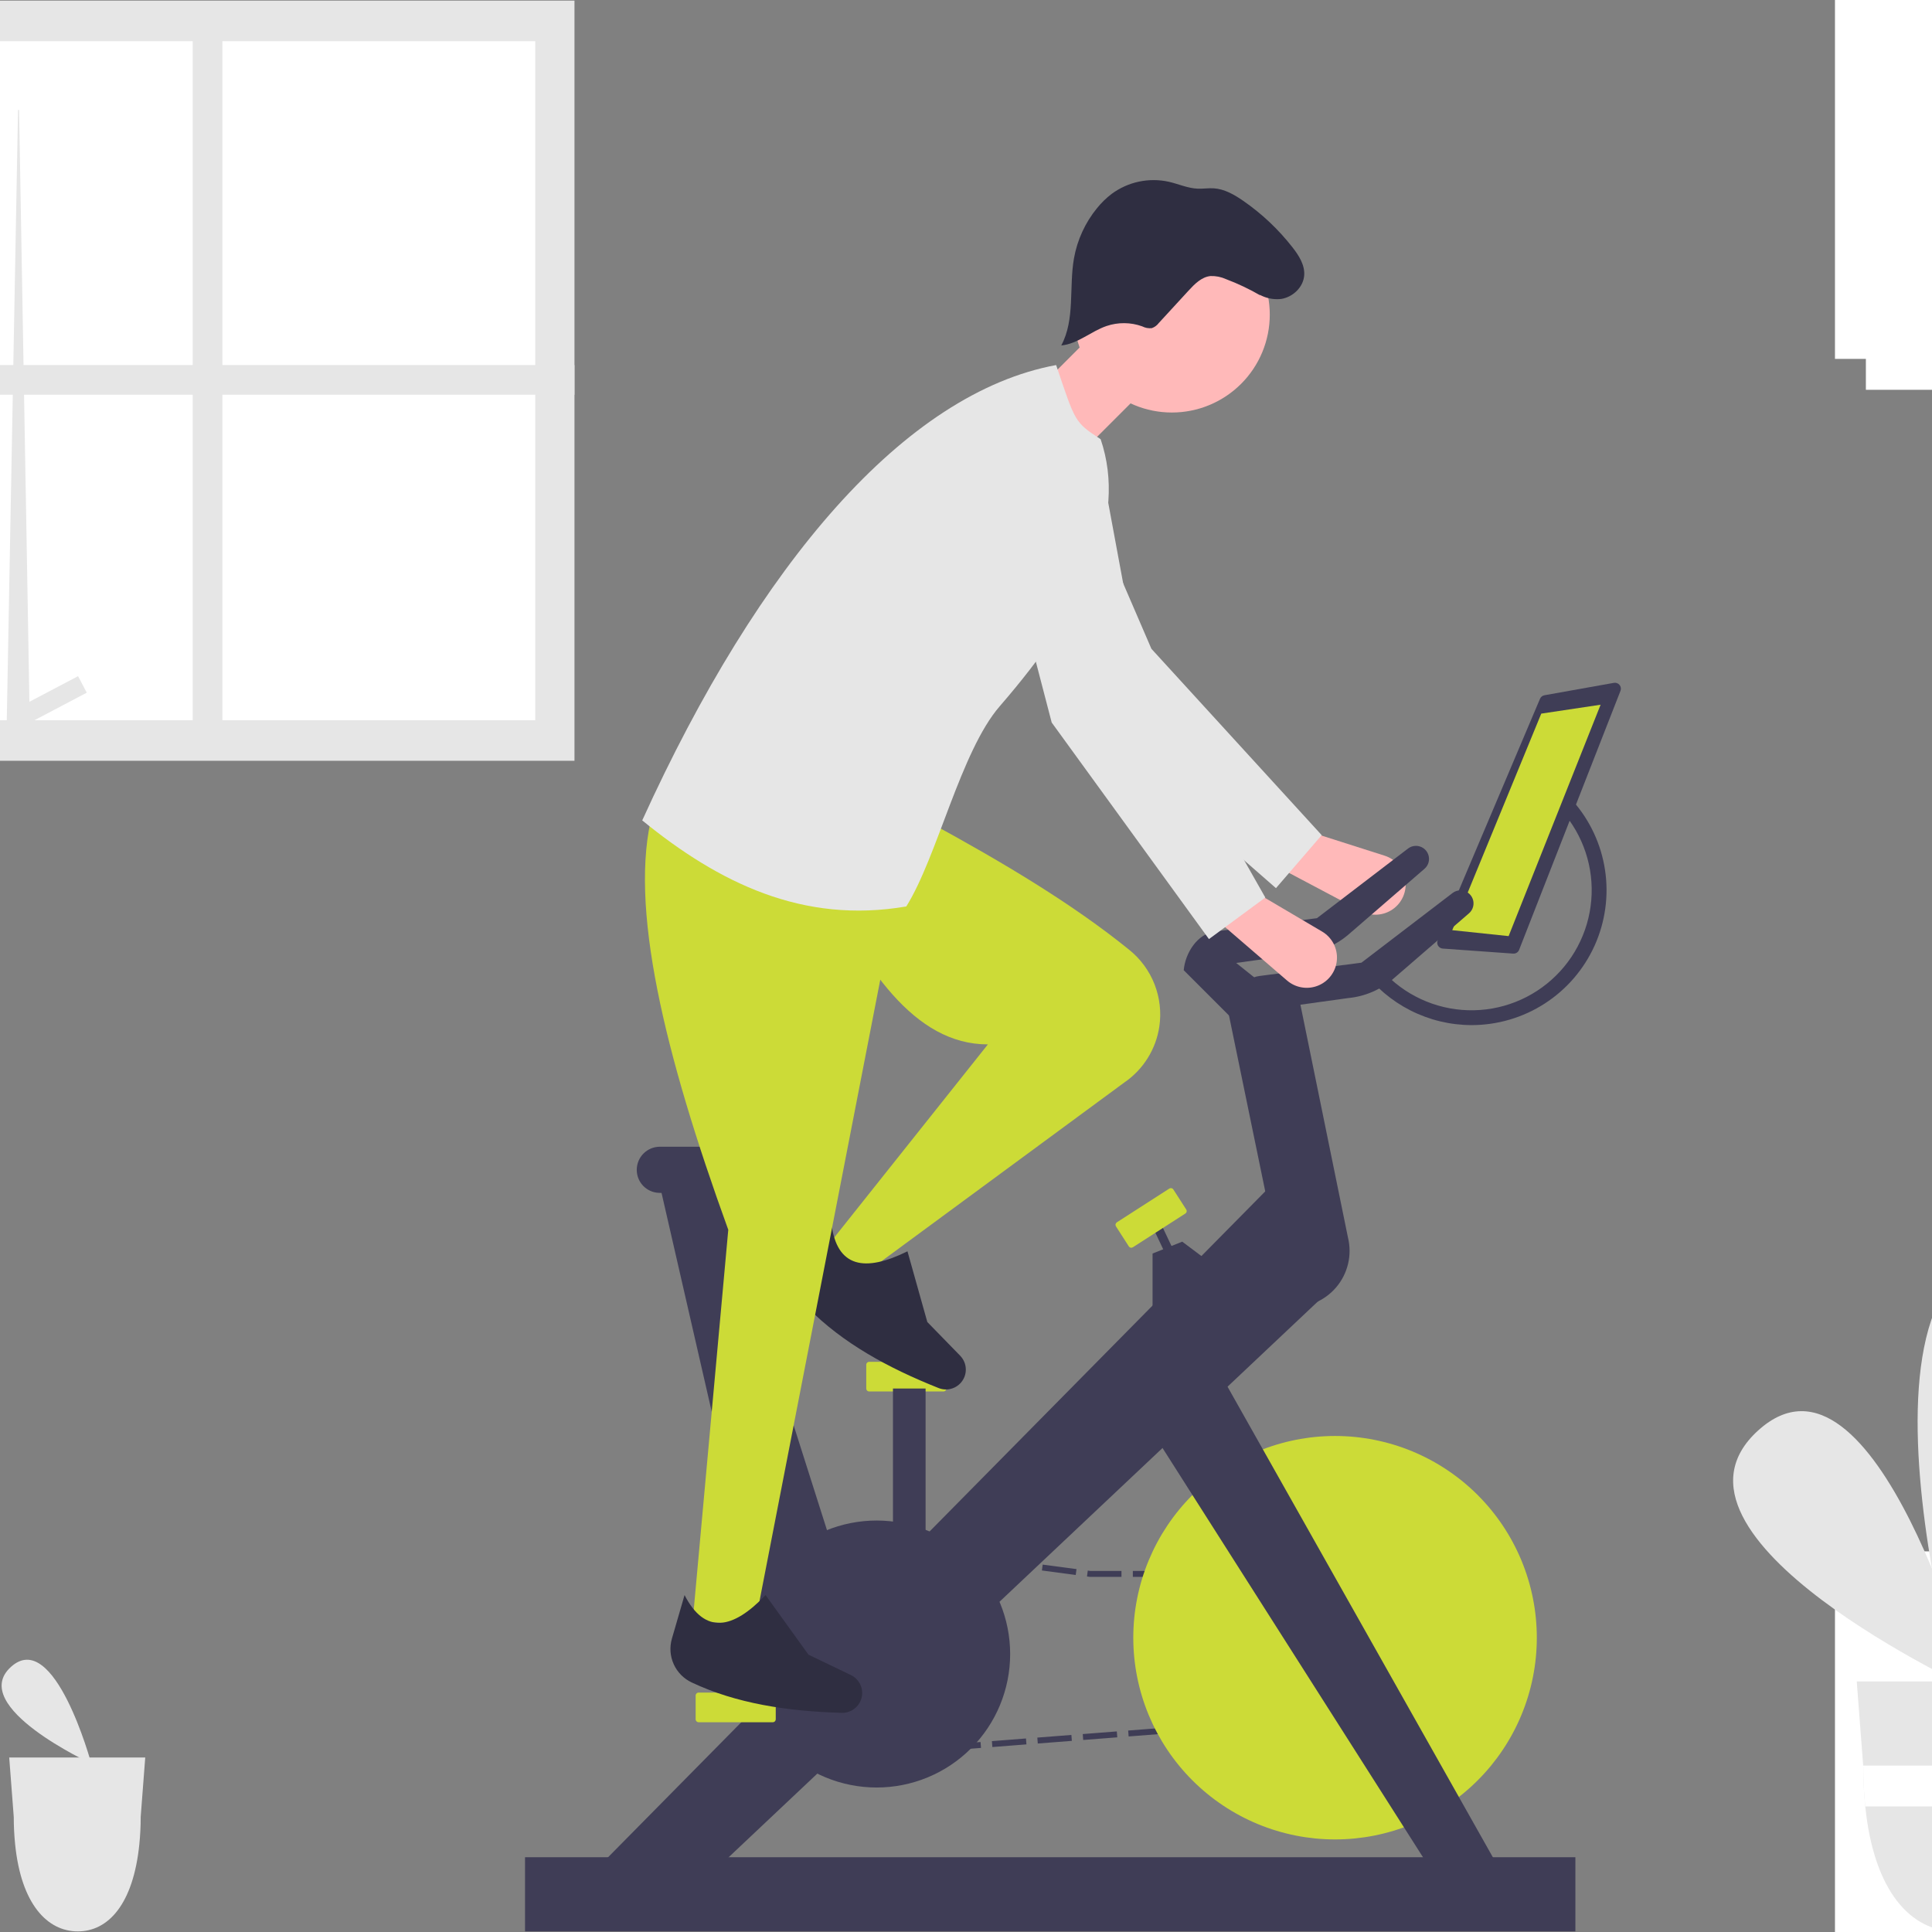 <svg xmlns="http://www.w3.org/2000/svg" xmlns:xlink="http://www.w3.org/1999/xlink" width="1000" zoomAndPan="magnify" viewBox="0 0 750 750" height="1000" preserveAspectRatio="xMidYMid meet" version="1.0"><rect x="0" y="0" width="750" height="750" fill="#808080" stroke="none"/><defs><clipPath id="1a9825b9a5"><path d="M 712.332 0 L 750 0 L 750 139.312 L 712.332 139.312 Z M 712.332 0 " clip-rule="nonzero"/></clipPath><clipPath id="35a41ebe34"><path d="M 724.332 0 L 750 0 L 750 151.312 L 724.332 151.312 Z M 724.332 0 " clip-rule="nonzero"/></clipPath><clipPath id="d7b0e5c7ab"><path d="M 712.332 602.246 L 750 602.246 L 750 750 L 712.332 750 Z M 712.332 602.246 " clip-rule="nonzero"/></clipPath></defs><g clip-path="url(#1a9825b9a5)"><path fill="#ffffff" d="M 712.332 -85.688 L 937.332 -85.688 L 937.332 139.312 L 712.332 139.312 Z M 712.332 -85.688 " fill-opacity="1" fill-rule="nonzero"/></g><g clip-path="url(#35a41ebe34)"><path fill="#ffffff" d="M 724.332 -73.688 L 949.332 -73.688 L 949.332 151.312 L 724.332 151.312 Z M 724.332 -73.688 " fill-opacity="1" fill-rule="nonzero"/></g><g clip-path="url(#d7b0e5c7ab)"><path fill="#ffffff" d="M 712.332 602.246 L 937.332 602.246 L 937.332 827.246 L 712.332 827.246 Z M 712.332 602.246 " fill-opacity="1" fill-rule="nonzero"/></g><path fill="#e6e6e6" d="M 766.391 656.164 C 766.391 656.164 637.035 596.625 682.477 555.336 C 727.918 514.051 766.391 656.164 766.391 656.164 Z M 766.391 656.164 " fill-opacity="1" fill-rule="nonzero"/><path fill="#e6e6e6" d="M 764.141 670.055 C 764.141 670.055 704.684 474.734 792.234 484.078 C 879.789 493.418 764.141 670.055 764.141 670.055 Z M 764.141 670.055 " fill-opacity="1" fill-rule="nonzero"/><path fill="#e6e6e6" d="M 720.789 652.734 L 723.285 685.406 L 723.324 685.973 C 723.32 691.078 723.578 696.168 724.094 701.25 C 727.48 734.574 742.039 749.762 759.051 749.762 C 776.066 749.762 789.988 734.574 793.375 701.25 C 793.891 696.168 794.148 691.078 794.148 685.973 L 794.168 685.516 L 794.176 685.406 L 796.684 652.734 Z M 720.789 652.734 " fill-opacity="1" fill-rule="nonzero"/><path fill="#ffffff" d="M 794.176 685.406 L 794.168 685.516 L 794.148 685.973 C 794.148 691.078 793.891 696.168 793.375 701.25 L 724.094 701.25 C 723.578 696.168 723.32 691.078 723.324 685.973 L 723.285 685.406 Z M 794.176 685.406 " fill-opacity="1" fill-rule="nonzero"/><path fill="#e6e6e6" d="M 35.43 684.598 C 35.43 684.598 -12.668 662.457 4.23 647.105 C 21.125 631.754 35.43 684.598 35.43 684.598 Z M 35.43 684.598 " fill-opacity="1" fill-rule="nonzero"/><path fill="#e6e6e6" d="M 3.578 682.254 L 5.312 704.984 L 5.34 705.379 C 5.34 708.93 5.52 712.473 5.879 716.008 C 8.234 739.195 18.363 749.762 30.199 749.762 C 42.039 749.762 51.727 739.195 54.082 716.008 C 54.441 712.473 54.621 708.93 54.617 705.379 L 54.633 705.062 L 54.641 704.984 L 56.383 682.254 Z M 3.578 682.254 " fill-opacity="1" fill-rule="nonzero"/><path fill="#ffb9b9" d="M 540.613 353.004 C 541.516 352.383 542.312 351.648 543.012 350.801 C 543.707 349.953 544.273 349.027 544.707 348.02 C 545.145 347.016 545.434 345.969 545.578 344.879 C 545.719 343.793 545.711 342.707 545.551 341.625 C 545.387 340.539 545.078 339.496 544.625 338.5 C 544.172 337.5 543.59 336.586 542.879 335.75 C 542.168 334.914 541.359 334.195 540.445 333.586 C 539.531 332.977 538.555 332.508 537.508 332.176 L 510.578 323.586 L 495.781 336.41 L 528.449 353.719 C 529.398 354.223 530.398 354.586 531.445 354.816 C 532.496 355.043 533.559 355.129 534.629 355.066 C 535.703 355 536.746 354.797 537.762 354.445 C 538.777 354.098 539.73 353.617 540.613 353.004 Z M 540.613 353.004 " fill-opacity="1" fill-rule="nonzero"/><path fill="#e6e6e6" d="M 495.328 344.781 L 513.078 324.199 L 446.973 251.859 L 416.535 181.301 C 416.035 180.148 415.441 179.047 414.754 177.996 C 414.062 176.945 413.289 175.965 412.43 175.047 C 411.57 174.133 410.637 173.297 409.629 172.543 C 408.625 171.789 407.562 171.129 406.441 170.562 C 405.32 169.992 404.16 169.523 402.957 169.156 C 401.758 168.793 400.531 168.531 399.285 168.379 C 398.039 168.223 396.789 168.18 395.535 168.242 C 394.277 168.305 393.039 168.477 391.812 168.754 C 391.008 168.938 390.219 169.168 389.438 169.441 C 388.66 169.715 387.898 170.031 387.156 170.395 C 386.414 170.754 385.695 171.156 385 171.598 C 384.305 172.039 383.633 172.523 382.992 173.039 C 382.352 173.559 381.742 174.113 381.164 174.703 C 380.586 175.293 380.043 175.91 379.535 176.562 C 379.027 177.211 378.559 177.891 378.129 178.594 C 377.699 179.297 377.312 180.023 376.965 180.773 C 376.617 181.523 376.312 182.289 376.055 183.07 C 375.793 183.855 375.582 184.652 375.414 185.457 C 375.242 186.266 375.121 187.082 375.047 187.902 C 374.969 188.723 374.941 189.547 374.961 190.371 C 374.98 191.195 375.043 192.02 375.156 192.836 C 375.27 193.652 375.43 194.461 375.633 195.262 C 375.836 196.059 376.086 196.844 376.383 197.617 C 376.676 198.387 377.012 199.137 377.395 199.871 L 417.121 276.379 Z M 495.328 344.781 " fill-opacity="1" fill-rule="nonzero"/><path fill="#3f3d56" d="M 537.742 617.426 L 534.34 612.145 L 528.055 612.145 L 528.055 609.844 L 535.594 609.844 L 539.68 616.176 Z M 537.742 617.426 " fill-opacity="1" fill-rule="nonzero"/><path fill="#3f3d56" d="M 523.641 612.145 L 510.398 612.145 L 510.398 609.844 L 523.641 609.844 Z M 505.984 612.145 L 492.738 612.145 L 492.738 609.844 L 505.984 609.844 Z M 488.328 612.145 L 475.082 612.145 L 475.082 609.844 L 488.328 609.844 Z M 470.668 612.145 L 457.426 612.145 L 457.426 609.844 L 470.668 609.844 Z M 453.012 612.145 L 439.77 612.145 L 439.77 609.844 L 453.012 609.844 Z M 435.355 612.145 L 423.086 612.137 L 421.969 611.988 L 422.273 609.703 L 423.316 609.844 L 435.355 609.844 Z M 417.594 611.406 L 404.469 609.66 L 404.77 607.379 L 417.898 609.121 Z M 400.09 609.082 L 386.965 607.336 L 387.27 605.055 L 400.395 606.797 Z M 382.59 606.754 L 369.461 605.012 L 369.766 602.73 L 382.891 604.473 Z M 365.086 604.43 L 351.957 602.688 L 352.262 600.402 L 365.391 602.148 Z M 365.086 604.43 " fill-opacity="1" fill-rule="nonzero"/><path fill="#3f3d56" d="M 341.836 606.992 L 339.535 606.93 L 339.77 598.742 L 347.887 599.82 L 347.582 602.105 L 342 601.363 Z M 341.836 606.992 " fill-opacity="1" fill-rule="nonzero"/><path fill="#3f3d56" d="M 340.074 668.652 L 337.773 668.586 L 338.215 653.172 L 340.516 653.238 Z M 340.664 648.098 L 338.359 648.035 L 338.801 632.617 L 341.102 632.684 Z M 341.25 627.547 L 338.945 627.48 L 339.387 612.066 L 341.691 612.129 Z M 341.25 627.547 " fill-opacity="1" fill-rule="nonzero"/><path fill="#3f3d56" d="M 337.391 681.914 L 337.625 673.727 L 339.93 673.789 L 339.766 679.418 L 345.379 678.98 L 345.559 681.277 Z M 337.391 681.914 " fill-opacity="1" fill-rule="nonzero"/><path fill="#3f3d56" d="M 349.969 680.938 L 349.789 678.641 L 363.012 677.613 L 363.191 679.91 Z M 367.602 679.566 L 367.422 677.27 L 380.648 676.242 L 380.824 678.539 Z M 385.234 678.199 L 385.055 675.902 L 398.281 674.875 L 398.457 677.168 Z M 402.867 676.828 L 402.688 674.531 L 415.914 673.504 L 416.09 675.801 Z M 420.5 675.457 L 420.32 673.16 L 433.547 672.133 L 433.727 674.43 Z M 438.133 674.09 L 437.957 671.793 L 451.18 670.766 L 451.359 673.059 Z M 455.766 672.719 L 455.59 670.422 L 468.812 669.395 L 468.992 671.691 Z M 473.398 671.348 L 473.223 669.051 L 486.445 668.023 L 486.625 670.32 Z M 491.031 669.98 L 490.855 667.684 L 504.082 666.656 L 504.258 668.949 Z M 508.668 668.609 L 508.488 666.312 L 521.715 665.285 L 521.891 667.582 Z M 526.301 667.238 L 526.121 664.941 L 539.348 663.914 L 539.523 666.211 Z M 543.934 665.871 L 543.754 663.574 L 556.98 662.547 L 557.156 664.84 Z M 543.934 665.871 " fill-opacity="1" fill-rule="nonzero"/><path fill="#3f3d56" d="M 561.566 664.5 L 561.387 662.203 L 566.355 661.816 L 563.656 657.633 L 565.594 656.383 L 570.383 663.812 Z M 561.566 664.5 " fill-opacity="1" fill-rule="nonzero"/><path fill="#3f3d56" d="M 560.777 653.164 L 552.137 639.762 L 554.074 638.516 L 562.715 651.918 Z M 549.258 635.297 L 540.621 621.895 L 542.555 620.645 L 551.195 634.047 Z M 549.258 635.297 " fill-opacity="1" fill-rule="nonzero"/><path fill="#ccdb37" d="M 596.59 635.754 C 596.59 637.035 596.559 638.316 596.492 639.594 C 596.43 640.875 596.336 642.152 596.211 643.43 C 596.086 644.703 595.93 645.977 595.742 647.242 C 595.551 648.512 595.332 649.773 595.082 651.031 C 594.832 652.289 594.551 653.539 594.242 654.781 C 593.93 656.023 593.586 657.258 593.215 658.484 C 592.844 659.711 592.441 660.93 592.008 662.133 C 591.578 663.34 591.117 664.535 590.625 665.723 C 590.137 666.906 589.617 668.074 589.066 669.234 C 588.52 670.395 587.945 671.539 587.34 672.668 C 586.734 673.797 586.105 674.914 585.445 676.012 C 584.785 677.113 584.102 678.195 583.387 679.258 C 582.676 680.324 581.938 681.371 581.176 682.402 C 580.41 683.43 579.621 684.441 578.809 685.434 C 577.996 686.422 577.16 687.395 576.297 688.344 C 575.438 689.293 574.555 690.219 573.648 691.125 C 572.742 692.031 571.812 692.914 570.863 693.777 C 569.914 694.637 568.941 695.473 567.953 696.289 C 566.961 697.102 565.953 697.887 564.922 698.652 C 563.891 699.414 562.844 700.152 561.777 700.863 C 560.711 701.578 559.629 702.262 558.531 702.922 C 557.43 703.582 556.316 704.211 555.188 704.816 C 554.055 705.422 552.91 705.996 551.754 706.543 C 550.594 707.094 549.422 707.609 548.238 708.102 C 547.055 708.594 545.859 709.055 544.652 709.484 C 543.445 709.918 542.227 710.32 541 710.691 C 539.773 711.062 538.539 711.406 537.297 711.715 C 536.051 712.027 534.801 712.309 533.543 712.559 C 532.289 712.809 531.023 713.027 529.758 713.215 C 528.488 713.402 527.219 713.559 525.941 713.688 C 524.664 713.812 523.387 713.906 522.109 713.969 C 520.828 714.031 519.547 714.062 518.266 714.062 C 516.984 714.062 515.703 714.031 514.422 713.969 C 513.141 713.906 511.863 713.812 510.586 713.688 C 509.312 713.559 508.039 713.402 506.773 713.215 C 505.504 713.027 504.242 712.809 502.984 712.559 C 501.727 712.309 500.477 712.027 499.234 711.715 C 497.988 711.406 496.754 711.062 495.527 710.691 C 494.301 710.32 493.086 709.918 491.879 709.484 C 490.672 709.055 489.477 708.594 488.289 708.102 C 487.105 707.609 485.934 707.094 484.777 706.543 C 483.617 705.996 482.473 705.422 481.344 704.816 C 480.211 704.211 479.098 703.582 477.996 702.922 C 476.898 702.262 475.816 701.578 474.75 700.863 C 473.684 700.152 472.637 699.414 471.605 698.652 C 470.578 697.887 469.566 697.102 468.578 696.289 C 467.586 695.473 466.613 694.637 465.664 693.777 C 464.715 692.914 463.789 692.031 462.883 691.125 C 461.973 690.219 461.09 689.293 460.23 688.344 C 459.371 687.395 458.531 686.422 457.719 685.434 C 456.906 684.441 456.117 683.43 455.355 682.402 C 454.59 681.371 453.852 680.324 453.141 679.258 C 452.43 678.195 451.742 677.113 451.082 676.012 C 450.426 674.914 449.793 673.797 449.188 672.668 C 448.586 671.539 448.008 670.395 447.461 669.234 C 446.914 668.074 446.395 666.906 445.902 665.723 C 445.41 664.535 444.949 663.34 444.52 662.133 C 444.086 660.93 443.684 659.711 443.312 658.484 C 442.941 657.258 442.598 656.023 442.289 654.781 C 441.977 653.539 441.695 652.289 441.445 651.031 C 441.195 649.773 440.977 648.512 440.789 647.242 C 440.602 645.977 440.441 644.703 440.316 643.43 C 440.191 642.152 440.098 640.875 440.035 639.594 C 439.973 638.316 439.941 637.035 439.941 635.754 C 439.941 634.473 439.973 633.191 440.035 631.91 C 440.098 630.629 440.191 629.352 440.316 628.078 C 440.441 626.801 440.602 625.531 440.789 624.262 C 440.977 622.996 441.195 621.734 441.445 620.477 C 441.695 619.219 441.977 617.969 442.289 616.727 C 442.598 615.48 442.941 614.246 443.312 613.02 C 443.684 611.793 444.086 610.578 444.52 609.371 C 444.949 608.164 445.41 606.969 445.902 605.785 C 446.395 604.602 446.914 603.43 447.461 602.273 C 448.008 601.113 448.586 599.969 449.188 598.84 C 449.793 597.707 450.426 596.594 451.082 595.492 C 451.742 594.395 452.43 593.312 453.141 592.246 C 453.852 591.18 454.59 590.133 455.355 589.105 C 456.117 588.074 456.906 587.066 457.719 586.074 C 458.531 585.082 459.371 584.113 460.23 583.164 C 461.09 582.215 461.973 581.285 462.883 580.379 C 463.789 579.473 464.715 578.59 465.664 577.73 C 466.613 576.867 467.586 576.031 468.574 575.219 C 469.566 574.406 470.578 573.617 471.605 572.855 C 472.637 572.09 473.684 571.352 474.75 570.641 C 475.816 569.93 476.898 569.242 477.996 568.586 C 479.098 567.926 480.211 567.293 481.344 566.691 C 482.473 566.086 483.617 565.512 484.777 564.961 C 485.934 564.414 487.105 563.895 488.289 563.406 C 489.477 562.914 490.672 562.453 491.879 562.02 C 493.086 561.59 494.301 561.188 495.527 560.816 C 496.754 560.445 497.988 560.102 499.234 559.789 C 500.477 559.48 501.727 559.199 502.984 558.949 C 504.242 558.699 505.504 558.48 506.773 558.293 C 508.039 558.102 509.312 557.945 510.586 557.82 C 511.863 557.695 513.141 557.602 514.422 557.539 C 515.703 557.477 516.984 557.445 518.266 557.445 C 519.547 557.445 520.828 557.477 522.109 557.539 C 523.387 557.602 524.664 557.695 525.941 557.82 C 527.219 557.945 528.488 558.102 529.758 558.293 C 531.023 558.48 532.289 558.699 533.543 558.949 C 534.801 559.199 536.051 559.48 537.297 559.789 C 538.539 560.102 539.773 560.445 541 560.816 C 542.227 561.188 543.445 561.59 544.652 562.02 C 545.859 562.453 547.055 562.914 548.238 563.406 C 549.422 563.895 550.594 564.414 551.754 564.961 C 552.91 565.512 554.055 566.086 555.188 566.691 C 556.316 567.293 557.43 567.926 558.531 568.586 C 559.629 569.242 560.711 569.93 561.777 570.641 C 562.844 571.352 563.891 572.09 564.922 572.855 C 565.953 573.617 566.961 574.406 567.953 575.219 C 568.941 576.031 569.914 576.867 570.863 577.73 C 571.812 578.59 572.742 579.473 573.648 580.379 C 574.555 581.285 575.438 582.215 576.297 583.164 C 577.16 584.113 577.996 585.082 578.809 586.074 C 579.621 587.066 580.41 588.074 581.176 589.105 C 581.938 590.133 582.676 591.18 583.387 592.246 C 584.102 593.312 584.785 594.395 585.445 595.492 C 586.105 596.594 586.734 597.707 587.34 598.84 C 587.945 599.969 588.52 601.113 589.066 602.273 C 589.617 603.43 590.137 604.602 590.625 605.785 C 591.117 606.969 591.578 608.164 592.008 609.371 C 592.441 610.578 592.844 611.793 593.215 613.02 C 593.586 614.246 593.93 615.48 594.242 616.727 C 594.551 617.969 594.832 619.219 595.082 620.477 C 595.332 621.734 595.551 622.996 595.742 624.262 C 595.93 625.531 596.086 626.801 596.211 628.078 C 596.336 629.352 596.43 630.629 596.492 631.91 C 596.559 633.191 596.59 634.473 596.59 635.754 Z M 596.59 635.754 " fill-opacity="1" fill-rule="nonzero"/><path fill="#3f3d56" d="M 582.766 726.73 L 468.16 523.473 L 442.82 548.809 L 555.699 726.156 Z M 582.766 726.73 " fill-opacity="1" fill-rule="nonzero"/><path fill="#3f3d56" d="M 235.492 721.547 L 492.926 460.707 L 514.234 502.742 L 270.047 733.062 Z M 235.492 721.547 " fill-opacity="1" fill-rule="nonzero"/><path fill="#3f3d56" d="M 392.141 642.086 C 392.141 643.785 392.055 645.477 391.891 647.168 C 391.723 648.855 391.477 650.531 391.145 652.195 C 390.812 653.863 390.402 655.508 389.906 657.129 C 389.414 658.754 388.844 660.352 388.195 661.918 C 387.543 663.488 386.82 665.02 386.02 666.516 C 385.219 668.012 384.348 669.465 383.406 670.879 C 382.461 672.289 381.453 673.652 380.375 674.961 C 379.297 676.273 378.16 677.531 376.957 678.73 C 375.758 679.93 374.5 681.07 373.191 682.145 C 371.879 683.223 370.516 684.234 369.105 685.176 C 367.691 686.117 366.238 686.992 364.742 687.789 C 363.242 688.59 361.711 689.316 360.145 689.965 C 358.574 690.613 356.977 691.184 355.355 691.68 C 353.73 692.172 352.086 692.582 350.418 692.914 C 348.754 693.246 347.078 693.492 345.387 693.66 C 343.699 693.828 342.004 693.91 340.309 693.91 C 338.609 693.91 336.918 693.828 335.227 693.66 C 333.539 693.492 331.859 693.246 330.195 692.914 C 328.531 692.582 326.887 692.172 325.262 691.68 C 323.637 691.184 322.039 690.613 320.473 689.965 C 318.902 689.316 317.371 688.59 315.875 687.789 C 314.379 686.988 312.922 686.117 311.512 685.176 C 310.102 684.234 308.738 683.223 307.426 682.145 C 306.113 681.07 304.855 679.93 303.656 678.73 C 302.457 677.531 301.316 676.273 300.242 674.961 C 299.164 673.652 298.152 672.289 297.211 670.879 C 296.27 669.465 295.395 668.012 294.598 666.516 C 293.797 665.02 293.07 663.488 292.422 661.918 C 291.773 660.352 291.199 658.754 290.707 657.129 C 290.215 655.508 289.805 653.863 289.473 652.195 C 289.141 650.531 288.891 648.855 288.727 647.168 C 288.559 645.477 288.477 643.785 288.477 642.086 C 288.477 640.391 288.559 638.695 288.727 637.008 C 288.891 635.32 289.141 633.641 289.473 631.977 C 289.805 630.312 290.215 628.668 290.707 627.043 C 291.199 625.418 291.773 623.824 292.422 622.254 C 293.07 620.688 293.797 619.156 294.598 617.656 C 295.395 616.16 296.27 614.707 297.211 613.297 C 298.152 611.883 299.164 610.523 300.242 609.211 C 301.316 607.898 302.457 606.645 303.656 605.441 C 304.855 604.242 306.113 603.105 307.426 602.027 C 308.738 600.949 310.102 599.941 311.512 599 C 312.922 598.055 314.379 597.184 315.875 596.383 C 317.371 595.582 318.902 594.859 320.473 594.211 C 322.039 593.559 323.637 592.988 325.262 592.496 C 326.887 592.004 328.531 591.59 330.195 591.262 C 331.859 590.93 333.539 590.68 335.227 590.516 C 336.918 590.348 338.609 590.266 340.309 590.266 C 342.004 590.266 343.699 590.348 345.387 590.516 C 347.078 590.68 348.754 590.93 350.418 591.262 C 352.086 591.59 353.73 592.004 355.355 592.496 C 356.977 592.988 358.574 593.559 360.145 594.211 C 361.711 594.859 363.242 595.582 364.742 596.383 C 366.238 597.184 367.691 598.055 369.105 599 C 370.516 599.941 371.879 600.949 373.191 602.027 C 374.5 603.105 375.758 604.242 376.957 605.441 C 378.16 606.645 379.297 607.898 380.375 609.211 C 381.453 610.523 382.461 611.883 383.406 613.297 C 384.348 614.707 385.219 616.16 386.02 617.656 C 386.82 619.156 387.543 620.688 388.195 622.254 C 388.844 623.824 389.414 625.418 389.906 627.043 C 390.402 628.668 390.812 630.312 391.145 631.977 C 391.477 633.641 391.723 635.32 391.891 637.008 C 392.055 638.695 392.141 640.391 392.141 642.086 Z M 392.141 642.086 " fill-opacity="1" fill-rule="nonzero"/><path fill="#ccdb37" d="M 271.199 657.059 C 271.043 657.059 270.898 657.086 270.758 657.145 C 270.617 657.203 270.492 657.289 270.383 657.395 C 270.277 657.504 270.191 657.629 270.133 657.77 C 270.074 657.91 270.047 658.059 270.047 658.211 L 270.047 667.422 C 270.047 667.574 270.074 667.723 270.133 667.863 C 270.191 668.004 270.277 668.129 270.383 668.238 C 270.492 668.344 270.617 668.426 270.758 668.484 C 270.898 668.543 271.043 668.574 271.199 668.574 L 299.992 668.574 C 300.145 668.574 300.293 668.543 300.434 668.484 C 300.574 668.426 300.699 668.344 300.809 668.234 C 300.914 668.129 301 668.004 301.059 667.863 C 301.117 667.723 301.145 667.574 301.145 667.422 L 301.145 658.211 C 301.145 658.059 301.117 657.91 301.059 657.77 C 301 657.629 300.914 657.504 300.809 657.395 C 300.699 657.289 300.574 657.203 300.434 657.145 C 300.293 657.086 300.145 657.059 299.992 657.059 Z M 271.199 657.059 " fill-opacity="1" fill-rule="nonzero"/><path fill="#ccdb37" d="M 337.426 528.652 C 337.273 528.652 337.129 528.684 336.988 528.742 C 336.848 528.801 336.723 528.883 336.613 528.992 C 336.504 529.098 336.422 529.223 336.363 529.363 C 336.305 529.504 336.277 529.652 336.277 529.805 L 336.277 539.02 C 336.277 539.172 336.305 539.316 336.363 539.457 C 336.422 539.598 336.504 539.723 336.613 539.832 C 336.723 539.941 336.844 540.023 336.988 540.082 C 337.129 540.141 337.273 540.168 337.426 540.168 L 366.223 540.168 C 366.375 540.168 366.523 540.141 366.664 540.082 C 366.805 540.023 366.93 539.941 367.035 539.832 C 367.145 539.723 367.227 539.598 367.285 539.457 C 367.344 539.316 367.375 539.172 367.375 539.02 L 367.375 529.805 C 367.375 529.652 367.344 529.504 367.285 529.363 C 367.227 529.223 367.145 529.098 367.035 528.992 C 366.93 528.883 366.805 528.801 366.664 528.742 C 366.523 528.684 366.375 528.652 366.223 528.652 Z M 337.426 528.652 " fill-opacity="1" fill-rule="nonzero"/><path fill="#3f3d56" d="M 477.375 509.652 L 447.426 509.652 L 447.426 486.621 L 458.945 482.012 L 477.375 495.832 Z M 477.375 509.652 " fill-opacity="1" fill-rule="nonzero"/><path fill="#3f3d56" d="M 448.094 477.656 L 451.215 476.18 L 457.125 488.672 L 454.004 490.148 Z M 448.094 477.656 " fill-opacity="1" fill-rule="nonzero"/><path fill="#ccdb37" d="M 454.527 461.234 C 454.301 461.234 454.098 461.293 453.906 461.418 L 433.562 474.5 C 433.434 474.582 433.328 474.684 433.238 474.812 C 433.152 474.938 433.094 475.074 433.062 475.223 C 433.027 475.371 433.027 475.523 433.055 475.672 C 433.082 475.82 433.137 475.961 433.219 476.09 L 438.203 483.84 C 438.285 483.969 438.387 484.074 438.516 484.16 C 438.641 484.25 438.777 484.309 438.926 484.34 C 439.074 484.375 439.227 484.375 439.375 484.348 C 439.523 484.32 439.664 484.266 439.793 484.184 L 460.137 471.102 C 460.266 471.02 460.375 470.914 460.461 470.789 C 460.547 470.664 460.609 470.527 460.641 470.379 C 460.672 470.23 460.676 470.078 460.648 469.93 C 460.621 469.777 460.566 469.641 460.484 469.512 L 455.5 461.762 C 455.328 461.496 455.086 461.328 454.773 461.262 C 454.695 461.242 454.609 461.234 454.527 461.234 Z M 454.527 461.234 " fill-opacity="1" fill-rule="nonzero"/><path fill="#3f3d56" d="M 500.41 507.348 L 476.797 392.762 L 504.441 388.156 L 523.289 480.465 C 523.492 481.297 523.645 482.141 523.746 482.992 C 523.848 483.844 523.902 484.699 523.902 485.555 C 523.902 486.414 523.855 487.27 523.758 488.121 C 523.656 488.973 523.508 489.816 523.309 490.652 C 523.109 491.484 522.863 492.305 522.566 493.109 C 522.273 493.914 521.93 494.699 521.543 495.465 C 521.156 496.23 520.723 496.969 520.246 497.684 C 519.773 498.398 519.258 499.082 518.699 499.734 C 518.145 500.387 517.551 501.008 516.922 501.59 C 516.293 502.172 515.633 502.719 514.941 503.223 C 514.246 503.73 513.527 504.191 512.781 504.613 C 512.031 505.031 511.262 505.406 510.469 505.738 C 509.68 506.066 508.871 506.348 508.043 506.582 C 507.219 506.816 506.383 507.004 505.535 507.137 C 504.688 507.273 503.836 507.359 502.98 507.395 C 502.121 507.43 501.266 507.414 500.41 507.348 Z M 500.41 507.348 " fill-opacity="1" fill-rule="nonzero"/><path fill="#3f3d56" d="M 587.41 370.188 L 560.062 368.234 C 559.879 368.219 559.703 368.188 559.527 368.129 C 559.352 368.074 559.188 368 559.031 367.902 C 558.875 367.809 558.73 367.695 558.602 367.566 C 558.473 367.438 558.359 367.297 558.262 367.141 C 558.168 366.984 558.09 366.816 558.035 366.645 C 557.977 366.469 557.945 366.289 557.93 366.105 C 557.918 365.926 557.926 365.742 557.953 365.562 C 557.984 365.383 558.035 365.207 558.105 365.039 L 597.828 271.266 C 597.98 270.91 598.207 270.609 598.512 270.363 C 598.816 270.121 599.16 269.965 599.543 269.898 L 626.516 265.082 C 626.926 265.008 627.328 265.043 627.719 265.188 C 628.109 265.332 628.438 265.566 628.703 265.887 C 628.969 266.211 629.133 266.578 629.199 266.988 C 629.262 267.402 629.219 267.801 629.066 268.188 L 589.719 368.727 C 589.535 369.199 589.23 369.566 588.805 369.836 C 588.375 370.105 587.914 370.223 587.41 370.188 Z M 587.41 370.188 " fill-opacity="1" fill-rule="nonzero"/><path fill="#ccdb37" d="M 563.762 361.094 L 585.645 363.398 L 621.352 273.57 L 598.316 277.027 Z M 563.762 361.094 " fill-opacity="1" fill-rule="nonzero"/><path fill="#3f3d56" d="M 325.336 607.539 L 296.539 636.328 L 255.074 455.527 L 278.109 458.98 Z M 325.336 607.539 " fill-opacity="1" fill-rule="nonzero"/><path fill="#3f3d56" d="M 291.777 458.707 L 286.801 457.215 C 281.914 459.367 276.848 460.941 271.602 461.926 C 266.352 462.914 261.062 463.293 255.727 463.062 C 255.156 463.039 254.594 462.961 254.035 462.828 C 253.48 462.695 252.941 462.512 252.422 462.277 C 251.902 462.043 251.41 461.758 250.941 461.426 C 250.477 461.098 250.047 460.727 249.652 460.312 C 249.258 459.898 248.906 459.453 248.598 458.969 C 248.289 458.488 248.031 457.984 247.82 457.453 C 247.609 456.922 247.449 456.375 247.344 455.816 C 247.238 455.254 247.188 454.688 247.191 454.117 C 247.191 453.527 247.246 452.945 247.363 452.367 C 247.477 451.793 247.648 451.234 247.871 450.688 C 248.098 450.145 248.375 449.629 248.699 449.141 C 249.027 448.652 249.398 448.199 249.812 447.785 C 250.23 447.367 250.684 446.996 251.172 446.672 C 251.66 446.344 252.176 446.07 252.719 445.844 C 253.262 445.617 253.824 445.449 254.398 445.332 C 254.977 445.219 255.559 445.16 256.148 445.16 L 299.59 445.16 C 299.883 445.16 300.168 445.191 300.457 445.246 C 300.742 445.305 301.02 445.387 301.285 445.5 C 301.555 445.609 301.812 445.746 302.055 445.91 C 302.297 446.07 302.52 446.254 302.727 446.461 C 302.93 446.668 303.117 446.891 303.277 447.133 C 303.438 447.375 303.574 447.629 303.688 447.898 C 303.797 448.168 303.883 448.445 303.938 448.73 C 303.996 449.016 304.023 449.305 304.023 449.594 C 304.023 449.965 304.004 450.332 303.961 450.699 C 303.918 451.066 303.852 451.43 303.77 451.789 C 303.684 452.148 303.578 452.504 303.449 452.852 C 303.324 453.195 303.176 453.535 303.012 453.867 C 302.848 454.195 302.66 454.516 302.457 454.824 C 302.254 455.133 302.035 455.43 301.797 455.711 C 301.559 455.996 301.305 456.262 301.039 456.516 C 300.77 456.77 300.484 457.008 300.188 457.227 C 299.895 457.449 299.586 457.652 299.266 457.836 C 298.945 458.02 298.613 458.184 298.273 458.332 C 297.938 458.477 297.59 458.605 297.234 458.711 C 296.883 458.816 296.523 458.902 296.156 458.965 C 295.793 459.027 295.426 459.07 295.059 459.094 C 294.691 459.113 294.32 459.113 293.953 459.094 C 293.582 459.07 293.215 459.027 292.852 458.961 C 292.488 458.898 292.129 458.812 291.777 458.707 Z M 291.777 458.707 " fill-opacity="1" fill-rule="nonzero"/><path fill="#3f3d56" d="M 566.949 345.637 C 565.805 345.637 564.781 345.98 563.871 346.676 L 528.508 373.711 L 488.926 378.875 C 482.109 379.762 477.391 387.176 476.797 393.914 L 523.395 387.445 C 526.629 387.133 529.742 386.336 532.73 385.055 C 535.715 383.773 538.438 382.066 540.895 379.938 L 570.27 354.535 C 570.66 354.199 570.992 353.809 571.262 353.371 C 571.535 352.93 571.738 352.461 571.863 351.961 C 571.992 351.461 572.043 350.949 572.016 350.434 C 571.988 349.918 571.887 349.418 571.703 348.934 C 571.523 348.449 571.273 348.004 570.957 347.594 C 570.641 347.188 570.27 346.836 569.844 346.539 C 569.418 346.246 568.961 346.02 568.465 345.867 C 567.973 345.715 567.465 345.637 566.949 345.637 Z M 566.949 345.637 " fill-opacity="1" fill-rule="nonzero"/><path fill="#3f3d56" d="M 549.672 328.363 C 548.527 328.363 547.504 328.707 546.594 329.402 L 511.23 356.438 L 471.648 361.602 C 464.832 362.488 460.113 369.902 459.52 376.641 L 506.117 370.172 C 509.352 369.859 512.465 369.062 515.453 367.781 C 518.438 366.5 521.16 364.793 523.617 362.66 L 552.992 337.262 C 553.383 336.926 553.715 336.535 553.988 336.098 C 554.258 335.656 554.461 335.188 554.59 334.688 C 554.715 334.184 554.766 333.676 554.738 333.16 C 554.711 332.645 554.609 332.145 554.426 331.66 C 554.246 331.176 553.996 330.727 553.68 330.32 C 553.363 329.91 552.992 329.559 552.566 329.266 C 552.141 328.973 551.684 328.746 551.188 328.594 C 550.695 328.441 550.188 328.363 549.672 328.363 Z M 549.672 328.363 " fill-opacity="1" fill-rule="nonzero"/><path fill="#3f3d56" d="M 571.246 397.945 C 569.195 397.941 567.152 397.816 565.113 397.574 C 563.078 397.332 561.062 396.969 559.066 396.492 C 557.07 396.012 555.113 395.418 553.188 394.711 C 551.262 394 549.383 393.184 547.555 392.258 C 545.723 391.328 543.953 390.297 542.246 389.164 C 540.535 388.027 538.898 386.797 537.332 385.473 C 535.766 384.145 534.285 382.734 532.883 381.234 C 531.484 379.734 530.176 378.156 528.961 376.508 L 533.605 373.102 C 534.531 374.367 535.523 375.586 536.574 376.754 C 537.629 377.926 538.734 379.035 539.898 380.094 C 541.066 381.148 542.281 382.145 543.543 383.078 C 544.809 384.012 546.117 384.879 547.473 385.68 C 548.824 386.48 550.215 387.211 551.641 387.871 C 553.066 388.531 554.523 389.121 556.012 389.633 C 557.496 390.145 559.004 390.582 560.535 390.945 C 562.066 391.305 563.609 391.59 565.168 391.793 C 566.727 391.996 568.293 392.125 569.863 392.168 C 571.438 392.215 573.008 392.184 574.574 392.07 C 576.145 391.961 577.703 391.77 579.25 391.5 C 580.801 391.23 582.332 390.883 583.844 390.457 C 585.359 390.031 586.848 389.531 588.312 388.957 C 589.773 388.383 591.203 387.734 592.602 387.016 C 594 386.297 595.359 385.508 596.676 384.652 C 597.996 383.793 599.266 382.871 600.492 381.887 C 601.715 380.902 602.887 379.855 604.008 378.754 C 605.129 377.648 606.188 376.492 607.191 375.281 C 608.191 374.07 609.133 372.809 610.008 371.504 C 610.883 370.199 611.688 368.852 612.426 367.461 C 613.164 366.074 613.832 364.652 614.426 363.199 C 615.023 361.742 615.543 360.262 615.988 358.754 C 616.434 357.246 616.801 355.719 617.09 354.176 C 617.383 352.629 617.594 351.074 617.727 349.508 C 617.863 347.941 617.914 346.375 617.891 344.801 C 617.867 343.23 617.762 341.664 617.578 340.102 C 617.395 338.539 617.133 336.992 616.793 335.457 C 616.453 333.922 616.035 332.41 615.543 330.918 C 615.047 329.422 614.48 327.961 613.84 326.523 C 613.199 325.09 612.488 323.691 611.703 322.328 C 610.922 320.965 610.07 319.645 609.156 318.363 C 608.238 317.086 607.262 315.859 606.219 314.68 L 610.535 310.867 C 612.195 312.75 613.715 314.738 615.09 316.836 C 616.465 318.938 617.684 321.121 618.742 323.395 C 619.805 325.668 620.695 328.008 621.422 330.406 C 622.145 332.809 622.695 335.25 623.07 337.73 C 623.445 340.211 623.641 342.707 623.656 345.215 C 623.672 347.723 623.508 350.219 623.164 352.703 C 622.82 355.188 622.305 357.637 621.609 360.047 C 620.914 362.457 620.051 364.809 619.02 367.094 C 617.988 369.379 616.797 371.582 615.449 373.695 C 614.102 375.812 612.609 377.82 610.973 379.723 C 609.336 381.625 607.574 383.398 605.684 385.047 C 603.789 386.695 601.789 388.199 599.684 389.562 C 597.574 390.922 595.383 392.125 593.102 393.172 C 590.82 394.219 588.477 395.098 586.07 395.805 C 583.664 396.516 581.219 397.051 578.734 397.406 C 576.254 397.766 573.758 397.945 571.246 397.945 Z M 571.246 397.945 " fill-opacity="1" fill-rule="nonzero"/><path fill="#3f3d56" d="M 203.816 720.973 L 611.562 720.973 L 611.562 749.762 L 203.816 749.762 Z M 203.816 720.973 " fill-opacity="1" fill-rule="nonzero"/><path fill="#ffb9b9" d="M 511.637 382.629 C 512.656 382.223 513.598 381.684 514.465 381.012 C 515.332 380.34 516.09 379.562 516.738 378.68 C 517.387 377.797 517.902 376.84 518.285 375.812 C 518.664 374.785 518.895 373.723 518.98 372.629 C 519.062 371.535 518.996 370.453 518.773 369.379 C 518.555 368.305 518.191 367.281 517.684 366.309 C 517.176 365.34 516.543 364.453 515.789 363.66 C 515.035 362.863 514.184 362.188 513.242 361.633 L 488.891 347.273 L 471.613 356.488 L 499.617 380.625 C 500.43 381.324 501.324 381.902 502.297 382.359 C 503.27 382.816 504.285 383.133 505.348 383.309 C 506.406 383.488 507.469 383.516 508.539 383.402 C 509.605 383.285 510.641 383.031 511.637 382.629 Z M 511.637 382.629 " fill-opacity="1" fill-rule="nonzero"/><path fill="#ccdb37" d="M 320.727 484.316 L 336.852 493.531 L 436.422 420.25 C 438.25 419.004 439.93 417.582 441.461 415.988 C 442.992 414.395 444.344 412.66 445.516 410.785 C 446.691 408.91 447.66 406.938 448.426 404.863 C 449.188 402.789 449.734 400.656 450.059 398.473 C 450.258 397.094 450.371 395.711 450.395 394.32 C 450.414 392.93 450.348 391.543 450.188 390.16 C 450.031 388.777 449.785 387.41 449.449 386.059 C 449.113 384.711 448.691 383.387 448.188 382.09 C 447.68 380.793 447.09 379.535 446.422 378.316 C 445.75 377.098 445.004 375.926 444.184 374.805 C 443.359 373.68 442.469 372.617 441.512 371.609 C 440.551 370.602 439.527 369.66 438.445 368.785 C 416.457 350.93 389.281 334.734 360.465 319.062 L 317.848 339.789 C 335.41 375.797 354.906 405.484 383.5 405.43 Z M 320.727 484.316 " fill-opacity="1" fill-rule="nonzero"/><path fill="#2f2e41" d="M 313.695 507.773 C 327.074 521.328 344.695 531.023 364.371 538.844 C 365.113 539.137 365.883 539.312 366.68 539.367 C 367.473 539.426 368.258 539.355 369.035 539.168 C 369.809 538.98 370.539 538.68 371.219 538.266 C 371.902 537.852 372.504 537.344 373.027 536.742 C 373.344 536.379 373.625 535.992 373.867 535.578 C 374.109 535.164 374.312 534.734 374.477 534.281 C 374.637 533.828 374.758 533.367 374.832 532.895 C 374.906 532.418 374.938 531.941 374.926 531.461 C 374.914 530.984 374.855 530.508 374.754 530.039 C 374.652 529.57 374.508 529.113 374.32 528.672 C 374.133 528.23 373.906 527.809 373.641 527.41 C 373.375 527.012 373.078 526.637 372.742 526.293 L 359.984 513.203 L 352.277 485.758 C 335.73 493.938 324.875 492.105 322.738 474.973 L 312.305 489.195 C 311.805 489.879 311.371 490.602 310.996 491.359 C 310.625 492.121 310.324 492.91 310.09 493.723 C 309.855 494.539 309.699 495.367 309.609 496.211 C 309.523 497.051 309.516 497.895 309.578 498.742 C 309.641 499.586 309.777 500.418 309.988 501.238 C 310.199 502.059 310.48 502.855 310.832 503.625 C 311.184 504.395 311.598 505.129 312.078 505.828 C 312.562 506.523 313.102 507.172 313.695 507.773 Z M 313.695 507.773 " fill-opacity="1" fill-rule="nonzero"/><path fill="#ccdb37" d="M 268.895 629.418 L 293.082 630.57 L 348.371 346.125 L 253.344 315.605 C 243.855 351.07 257.941 409.121 282.715 477.406 Z M 268.895 629.418 " fill-opacity="1" fill-rule="nonzero"/><path fill="#ffb9b9" d="M 492.926 122.137 C 492.926 123.379 492.863 124.621 492.742 125.859 C 492.621 127.098 492.438 128.328 492.195 129.551 C 491.949 130.77 491.648 131.977 491.289 133.168 C 490.926 134.359 490.508 135.527 490.031 136.68 C 489.555 137.828 489.023 138.953 488.438 140.051 C 487.848 141.148 487.211 142.215 486.52 143.25 C 485.828 144.285 485.086 145.281 484.297 146.246 C 483.508 147.207 482.672 148.129 481.793 149.008 C 480.91 149.887 479.988 150.723 479.027 151.512 C 478.066 152.301 477.066 153.043 476.031 153.734 C 474.996 154.426 473.93 155.062 472.832 155.652 C 471.734 156.238 470.609 156.77 469.461 157.246 C 468.309 157.723 467.141 158.141 465.949 158.504 C 464.758 158.863 463.551 159.164 462.328 159.41 C 461.109 159.652 459.879 159.832 458.641 159.957 C 457.402 160.078 456.16 160.137 454.914 160.137 C 453.668 160.137 452.426 160.078 451.188 159.957 C 449.949 159.832 448.719 159.652 447.5 159.41 C 446.277 159.164 445.07 158.863 443.879 158.504 C 442.688 158.141 441.52 157.723 440.367 157.246 C 439.219 156.77 438.094 156.238 436.996 155.652 C 435.898 155.062 434.832 154.426 433.797 153.734 C 432.762 153.043 431.762 152.301 430.801 151.512 C 429.84 150.723 428.918 149.887 428.035 149.008 C 427.156 148.129 426.32 147.207 425.531 146.246 C 424.742 145.281 424 144.285 423.309 143.25 C 422.617 142.215 421.98 141.148 421.391 140.051 C 420.805 138.953 420.273 137.828 419.797 136.68 C 419.32 135.527 418.902 134.359 418.539 133.168 C 418.18 131.977 417.879 130.77 417.633 129.551 C 417.391 128.328 417.207 127.098 417.086 125.859 C 416.965 124.621 416.902 123.379 416.902 122.137 C 416.902 120.891 416.965 119.648 417.086 118.41 C 417.207 117.172 417.391 115.941 417.633 114.723 C 417.879 113.5 418.18 112.293 418.539 111.105 C 418.902 109.914 419.32 108.742 419.797 107.594 C 420.273 106.441 420.805 105.32 421.391 104.223 C 421.98 103.125 422.617 102.059 423.309 101.023 C 424 99.988 424.742 98.988 425.531 98.027 C 426.32 97.062 427.156 96.145 428.035 95.262 C 428.918 94.383 429.84 93.547 430.801 92.758 C 431.762 91.969 432.762 91.227 433.797 90.535 C 434.832 89.844 435.898 89.207 436.996 88.621 C 438.094 88.031 439.219 87.5 440.367 87.023 C 441.52 86.547 442.688 86.129 443.879 85.77 C 445.07 85.406 446.277 85.105 447.5 84.863 C 448.719 84.621 449.949 84.438 451.188 84.316 C 452.426 84.191 453.668 84.133 454.914 84.133 C 456.16 84.133 457.402 84.191 458.641 84.316 C 459.879 84.438 461.109 84.621 462.328 84.863 C 463.551 85.105 464.758 85.406 465.949 85.77 C 467.141 86.129 468.309 86.547 469.461 87.023 C 470.609 87.5 471.734 88.031 472.832 88.621 C 473.93 89.207 474.996 89.844 476.031 90.535 C 477.066 91.227 478.066 91.969 479.027 92.758 C 479.988 93.547 480.91 94.383 481.793 95.262 C 482.672 96.145 483.508 97.062 484.297 98.027 C 485.086 98.988 485.828 99.988 486.52 101.023 C 487.211 102.059 487.848 103.125 488.438 104.223 C 489.023 105.32 489.555 106.441 490.031 107.594 C 490.508 108.742 490.926 109.914 491.289 111.105 C 491.648 112.293 491.949 113.5 492.195 114.723 C 492.438 115.941 492.621 117.172 492.742 118.41 C 492.863 119.648 492.926 120.891 492.926 122.137 Z M 492.926 122.137 " fill-opacity="1" fill-rule="nonzero"/><path fill="#ffb9b9" d="M 385.23 168.777 L 409.418 186.051 L 446.277 149.199 L 427.848 126.164 Z M 385.23 168.777 " fill-opacity="1" fill-rule="nonzero"/><path fill="#e6e6e6" d="M 249.312 318.484 C 279.145 342.789 311.719 358.766 351.824 351.883 C 363.945 332.508 372.895 291.699 388.109 274.148 C 421.332 235.816 437.812 201.652 427.27 170.504 C 417.023 163.805 417.473 163.816 409.992 141.711 C 351.391 152.551 294.66 218.691 249.312 318.484 Z M 249.312 318.484 " fill-opacity="1" fill-rule="nonzero"/><path fill="#2f2e41" d="M 268.508 653.121 C 285.723 661.262 305.602 664.324 326.77 664.922 C 327.566 664.945 328.348 664.844 329.113 664.625 C 329.879 664.402 330.594 664.07 331.258 663.629 C 331.922 663.184 332.504 662.652 333 662.031 C 333.5 661.406 333.891 660.723 334.176 659.977 C 334.352 659.531 334.48 659.07 334.566 658.598 C 334.652 658.125 334.695 657.648 334.691 657.172 C 334.688 656.691 334.641 656.215 334.551 655.742 C 334.461 655.273 334.324 654.812 334.148 654.367 C 333.973 653.922 333.754 653.496 333.496 653.09 C 333.242 652.684 332.949 652.309 332.621 651.957 C 332.297 651.605 331.938 651.285 331.551 651.004 C 331.164 650.719 330.754 650.473 330.324 650.262 L 313.848 642.34 L 297.191 619.207 C 284.453 632.566 273.633 634.566 265.742 619.207 L 260.824 636.145 C 260.59 636.957 260.43 637.785 260.34 638.629 C 260.25 639.469 260.238 640.312 260.297 641.16 C 260.359 642.004 260.492 642.836 260.703 643.656 C 260.91 644.48 261.188 645.273 261.539 646.047 C 261.887 646.82 262.301 647.555 262.781 648.254 C 263.258 648.949 263.797 649.602 264.391 650.203 C 264.984 650.809 265.629 651.355 266.32 651.844 C 267.012 652.332 267.742 652.758 268.508 653.121 Z M 268.508 653.121 " fill-opacity="1" fill-rule="nonzero"/><path fill="#e6e6e6" d="M 469.312 364.551 L 491.195 348.426 L 442.82 263.207 L 428.824 187.652 C 428.598 186.418 428.262 185.211 427.824 184.035 C 427.387 182.855 426.848 181.727 426.215 180.641 C 425.578 179.559 424.855 178.539 424.043 177.578 C 423.227 176.621 422.34 175.742 421.375 174.938 C 420.406 174.133 419.379 173.422 418.289 172.797 C 417.199 172.172 416.062 171.645 414.883 171.219 C 413.699 170.793 412.492 170.469 411.254 170.254 C 410.016 170.035 408.77 169.926 407.512 169.926 C 406.688 169.926 405.863 169.973 405.043 170.066 C 404.223 170.16 403.414 170.301 402.609 170.488 C 401.805 170.676 401.016 170.906 400.238 171.184 C 399.461 171.461 398.699 171.781 397.961 172.145 C 397.219 172.508 396.5 172.914 395.805 173.359 C 395.113 173.805 394.445 174.289 393.805 174.809 C 393.168 175.332 392.559 175.887 391.984 176.48 C 391.406 177.07 390.867 177.691 390.363 178.344 C 389.859 179 389.391 179.676 388.965 180.383 C 388.539 181.09 388.152 181.816 387.809 182.566 C 387.465 183.316 387.164 184.086 386.906 184.871 C 386.652 185.652 386.441 186.449 386.277 187.258 C 386.109 188.066 385.992 188.883 385.918 189.703 C 385.848 190.527 385.82 191.348 385.844 192.176 C 385.867 193 385.934 193.82 386.051 194.637 C 386.168 195.453 386.328 196.262 386.535 197.059 L 408.266 280.48 Z M 469.312 364.551 " fill-opacity="1" fill-rule="nonzero"/><path fill="#3f3d56" d="M 346.645 539.02 L 359.312 539.02 L 359.312 608.113 L 346.645 608.113 Z M 346.645 539.02 " fill-opacity="1" fill-rule="nonzero"/><path fill="#2f2e41" d="M 485 111.113 C 485.742 112.004 486.586 112.793 487.523 113.473 C 488.465 114.156 489.473 114.711 490.551 115.145 C 491.633 115.574 492.746 115.867 493.898 116.02 C 495.047 116.172 496.203 116.184 497.355 116.051 C 501.93 115.336 506.004 111.434 506.297 106.812 C 506.547 102.824 504.203 99.164 501.742 96.016 C 496.277 89.027 489.902 83.008 482.609 77.957 C 479.152 75.562 475.336 73.359 471.141 73.102 C 469.062 72.977 466.984 73.332 464.906 73.242 C 461.082 73.078 457.5 71.426 453.773 70.57 C 451.859 70.145 449.922 69.926 447.961 69.914 C 446 69.906 444.059 70.102 442.141 70.508 C 440.223 70.914 438.367 71.52 436.578 72.324 C 434.789 73.129 433.109 74.117 431.531 75.281 C 429.422 76.895 427.531 78.734 425.867 80.801 C 423.57 83.609 421.664 86.66 420.152 89.953 C 418.637 93.25 417.559 96.68 416.922 100.25 C 414.918 111.566 417.418 123.98 411.98 134.105 C 418.363 133.508 423.48 128.641 429.543 126.562 C 431.793 125.801 434.105 125.43 436.48 125.449 C 438.855 125.469 441.16 125.883 443.395 126.688 C 444.574 127.289 445.82 127.523 447.133 127.387 C 448.219 127 449.109 126.352 449.805 125.43 L 461.398 112.816 C 463.758 110.25 466.441 107.516 469.91 107.16 C 472.008 107.09 474.012 107.488 475.926 108.355 C 480.582 110.113 485.062 112.242 489.371 114.742 " fill-opacity="1" fill-rule="nonzero"/><path fill="#3f3d56" d="M 462.977 374.336 L 459.52 376.641 L 482.559 399.672 L 496.379 387.004 L 473.344 368.578 Z M 462.977 374.336 " fill-opacity="1" fill-rule="nonzero"/><path fill="#e6e6e6" d="M -62.254 0.238 L 223.008 0.238 L 223.008 295.336 L -62.254 295.336 Z M -62.254 0.238 " fill-opacity="1" fill-rule="nonzero"/><path fill="#ffffff" d="M -47.027 15.992 L 207.777 15.992 L 207.777 279.582 L -47.027 279.582 Z M -47.027 15.992 " fill-opacity="1" fill-rule="nonzero"/><path fill="#e6e6e6" d="M 2.547 284.191 L 11.621 284.191 L 11.566 280.535 L 11.41 272.434 L 9.973 189.117 L 9.953 188.73 L 9.215 146.16 L 7.406 42.676 L 6.996 42.676 L 5.074 146.918 L 4.316 188.75 L 4.297 189.137 Z M 2.547 284.191 " fill-opacity="1" fill-rule="nonzero"/><path fill="#e6e6e6" d="M 30.305 262.488 L 33.684 268.898 L 9.461 281.648 L 6.086 275.238 Z M 30.305 262.488 " fill-opacity="1" fill-rule="nonzero"/><path fill="#e6e6e6" d="M 74.812 8.125 L 86.332 8.125 L 86.332 286.816 L 74.812 286.816 Z M 74.812 8.125 " fill-opacity="1" fill-rule="nonzero"/><path fill="#e6e6e6" d="M -62.254 141.711 L 223.008 141.711 L 223.008 153.23 L -62.254 153.23 Z M -62.254 141.711 " fill-opacity="1" fill-rule="nonzero"/></svg>